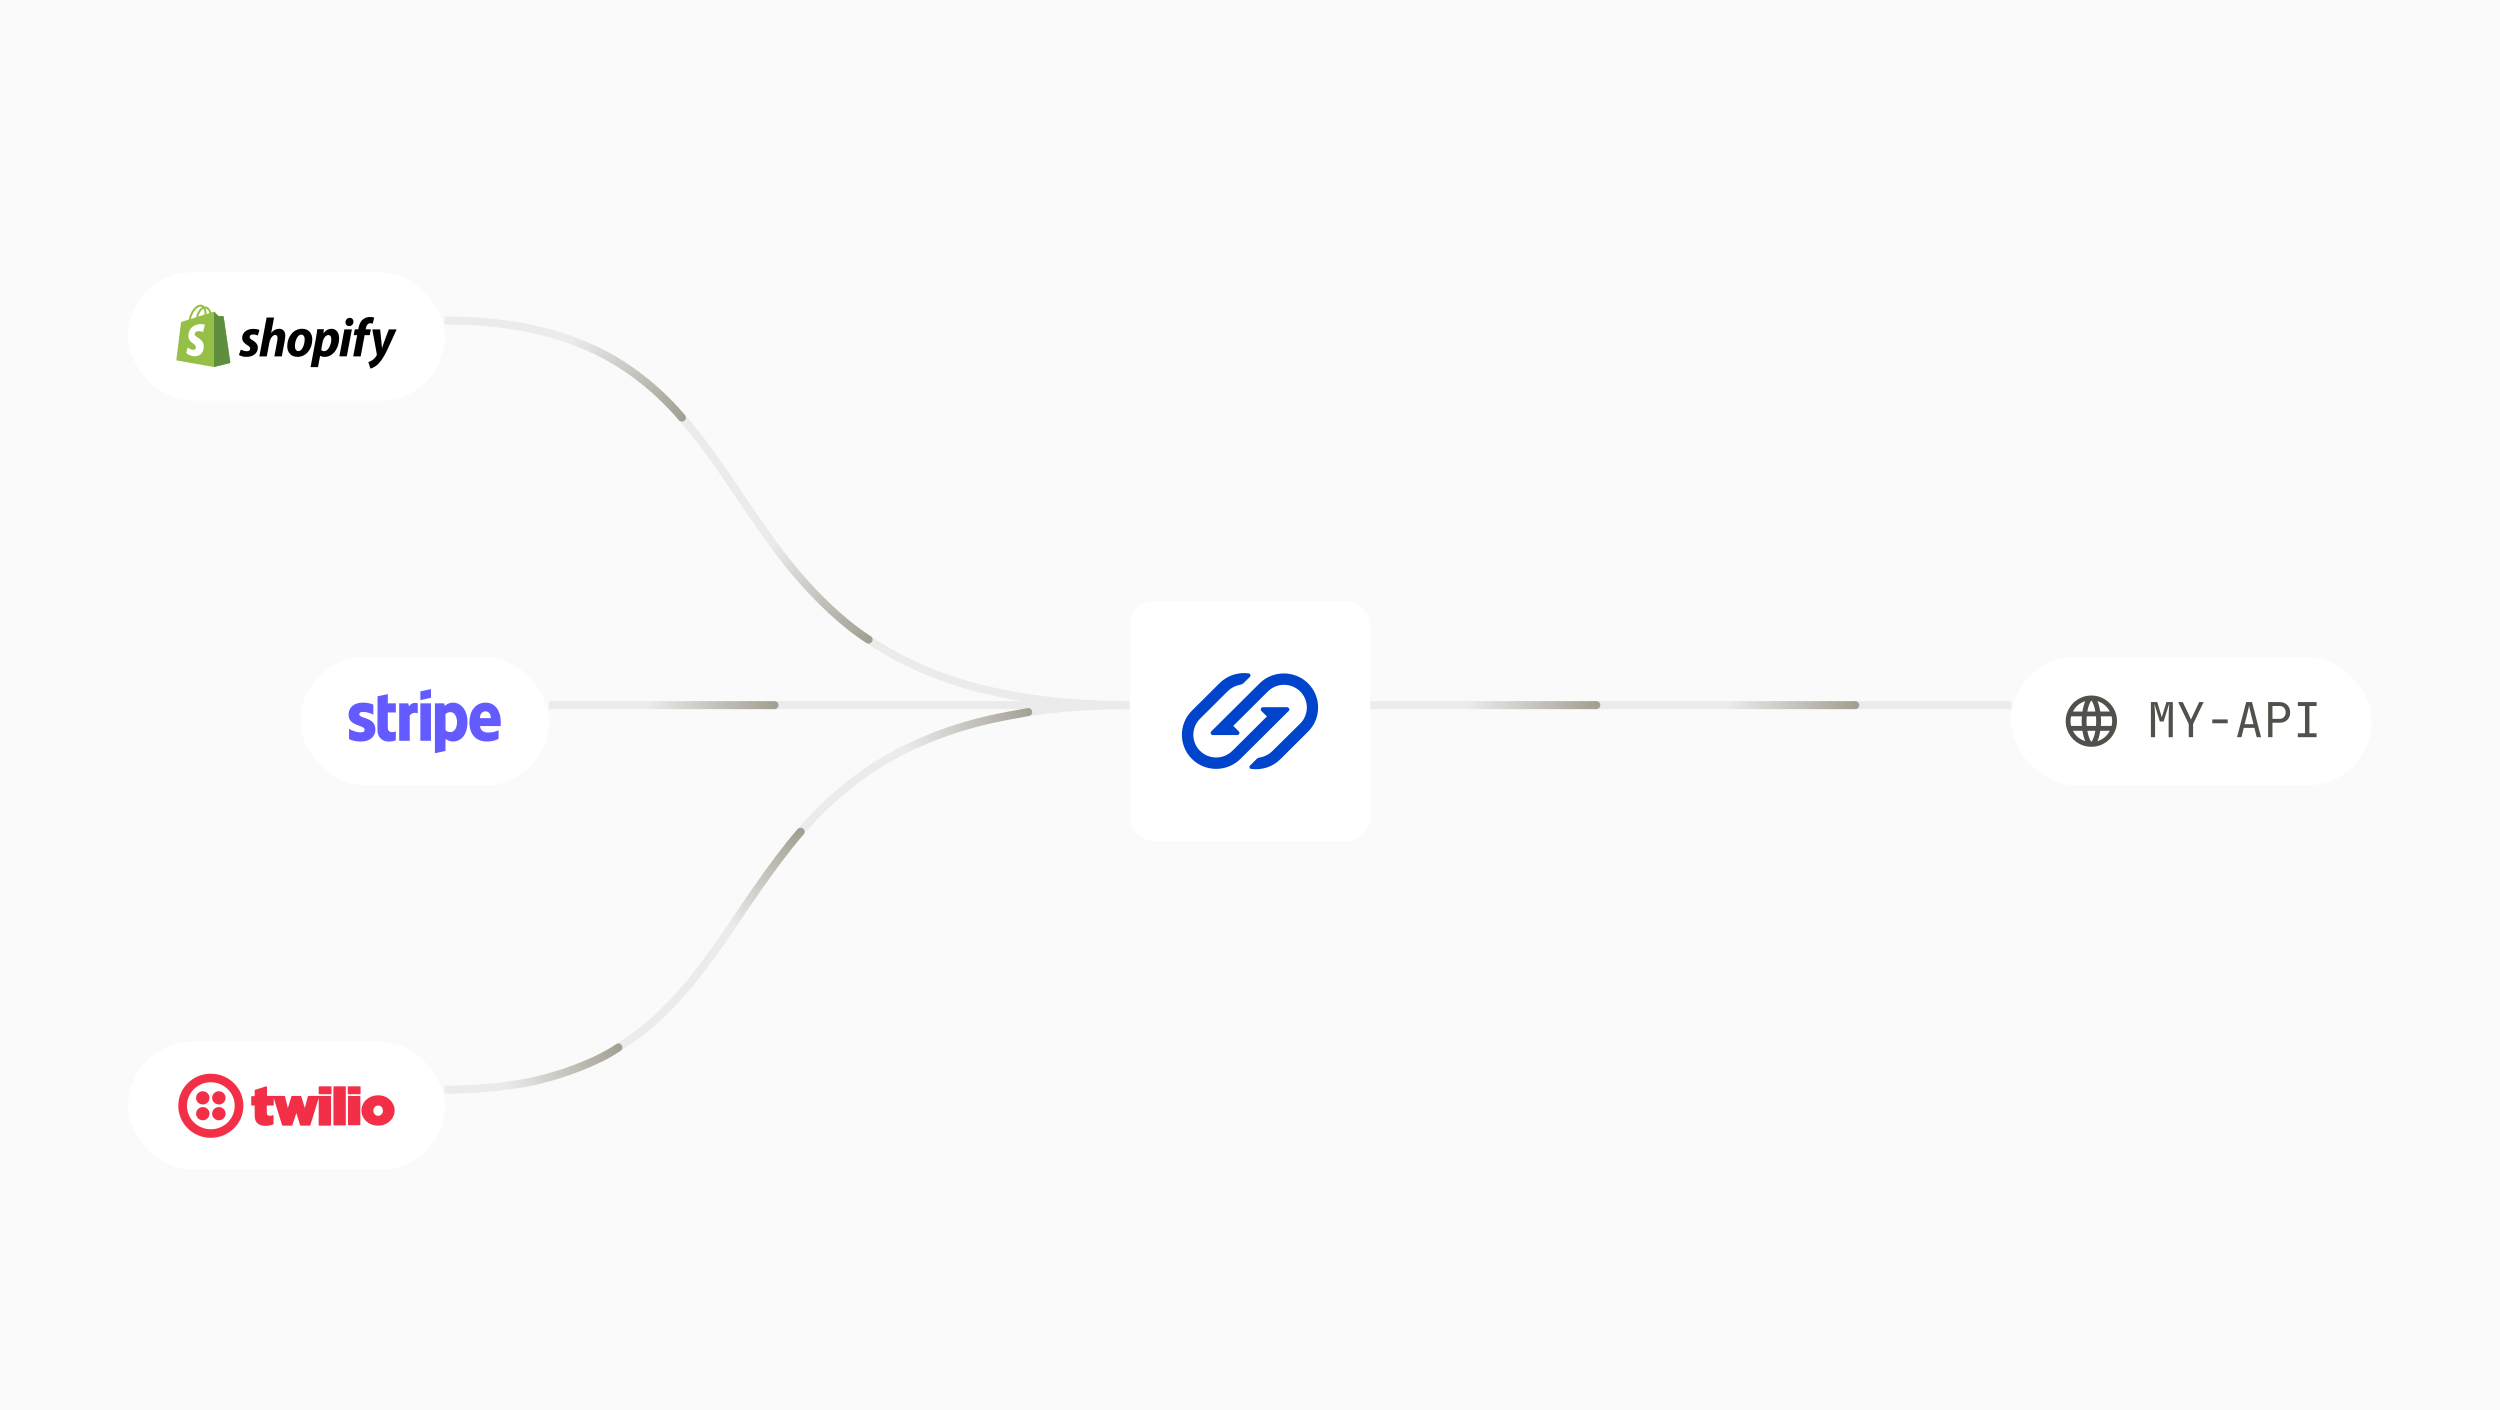 <svg width="624" height="352" viewBox="0 0 624 352" fill="none" xmlns="http://www.w3.org/2000/svg">
<rect width="624" height="352" fill="#FAFAFA"/>
<path d="M137 176H502" stroke="#EBEBEB" stroke-width="2"/>
<path d="M111 80C204.5 80 164.5 176 282 176" stroke="#EBEBEB" stroke-width="2"/>
<path d="M111 272C204.5 272 164.5 176 282 176" stroke="#EBEBEB" stroke-width="2"/>
<g filter="url(#filter0_dddi_252_14839)">
<rect x="282" y="146" width="60" height="60" rx="6" fill="white"/>
<path d="M321.29 172.521C321.483 172.521 321.676 172.665 321.773 172.857C321.869 173.049 321.821 173.289 321.676 173.433L309.611 185.429C306.281 188.739 300.828 188.739 297.498 185.429C294.167 182.118 294.167 176.696 297.498 173.385L304.447 166.475C306.426 164.508 309.128 163.74 311.686 164.076C311.879 164.124 312.024 164.22 312.121 164.412C312.169 164.604 312.121 164.796 311.976 164.94L310.432 166.475C310.19 166.715 309.901 166.859 309.611 166.907C308.453 167.099 307.343 167.627 306.474 168.491L299.524 175.4C297.304 177.607 297.304 181.206 299.524 183.413C301.744 185.621 305.364 185.621 307.584 183.413L316.223 174.824L314.823 173.433C314.678 173.289 314.63 173.049 314.727 172.857C314.823 172.665 315.016 172.521 315.209 172.521H321.29ZM308.839 179.479C309.032 179.479 309.225 179.335 309.322 179.143C309.418 178.951 309.37 178.711 309.225 178.567L307.825 177.176L316.464 168.587C318.684 166.379 322.304 166.379 324.524 168.587C326.744 170.794 326.744 174.393 324.524 176.6L317.526 183.509C316.657 184.373 315.547 184.901 314.389 185.093C314.051 185.141 313.762 185.285 313.568 185.525L312.024 187.06C311.879 187.204 311.831 187.396 311.879 187.588C311.928 187.78 312.121 187.924 312.314 187.924C314.872 188.26 317.574 187.492 319.553 185.525L326.502 178.615C329.833 175.304 329.833 169.882 326.502 166.571C323.172 163.261 317.719 163.261 314.389 166.571L302.324 178.567C302.179 178.711 302.131 178.951 302.227 179.143C302.324 179.335 302.517 179.479 302.71 179.479H308.839Z" fill="#0044CC"/>
</g>
<g filter="url(#filter1_dddi_252_14839)">
<rect x="32" y="64" width="79" height="32" rx="16" fill="white"/>
<g clip-path="url(#clip0_252_14839)">
<path d="M55.814 75.036C55.803 74.958 55.737 74.913 55.682 74.913C55.627 74.913 54.538 74.891 54.538 74.891C54.538 74.891 53.625 73.994 53.537 73.894C53.449 73.804 53.273 73.826 53.207 73.849C53.207 73.849 53.031 73.905 52.745 73.994C52.701 73.838 52.624 73.647 52.525 73.445C52.206 72.818 51.722 72.482 51.15 72.482C51.106 72.482 51.073 72.482 51.029 72.493C51.007 72.471 50.996 72.448 50.974 72.437C50.721 72.168 50.402 72.034 50.017 72.045C49.28 72.067 48.543 72.616 47.938 73.58C47.52 74.263 47.201 75.115 47.102 75.776C46.255 76.045 45.661 76.235 45.639 76.235C45.21 76.37 45.199 76.381 45.144 76.796C45.122 77.109 44 85.95 44 85.95L53.416 87.608L57.497 86.577C57.486 86.577 55.825 75.115 55.814 75.036ZM52.272 74.151C52.052 74.219 51.81 74.297 51.546 74.387C51.546 74.006 51.491 73.468 51.326 73.02C51.887 73.109 52.162 73.759 52.272 74.151ZM51.051 74.532C50.556 74.689 50.017 74.857 49.478 75.025C49.632 74.431 49.918 73.849 50.27 73.457C50.402 73.311 50.589 73.154 50.798 73.064C51.018 73.501 51.062 74.118 51.051 74.532ZM50.039 72.549C50.215 72.549 50.358 72.583 50.479 72.672C50.281 72.773 50.083 72.93 49.907 73.132C49.434 73.647 49.071 74.443 48.928 75.216C48.477 75.361 48.037 75.496 47.641 75.619C47.905 74.398 48.906 72.583 50.039 72.549Z" fill="#95BF47"/>
<path d="M55.68 74.913C55.625 74.913 54.536 74.891 54.536 74.891C54.536 74.891 53.623 73.994 53.535 73.894C53.502 73.86 53.458 73.838 53.414 73.838V87.608L57.495 86.577C57.495 86.577 55.834 75.115 55.823 75.036C55.801 74.958 55.735 74.913 55.68 74.913Z" fill="#5E8E3E"/>
<path d="M51.15 77.053L50.677 78.857C50.677 78.857 50.149 78.611 49.522 78.656C48.598 78.712 48.598 79.305 48.598 79.451C48.653 80.258 50.732 80.437 50.853 82.331C50.941 83.821 50.083 84.84 48.829 84.919C47.333 84.997 46.508 84.101 46.508 84.101L46.827 82.723C46.827 82.723 47.663 83.361 48.323 83.317C48.752 83.294 48.917 82.924 48.895 82.678C48.829 81.625 47.135 81.692 47.025 79.955C46.937 78.499 47.872 77.031 49.94 76.896C50.743 76.84 51.15 77.053 51.15 77.053Z" fill="white"/>
<path d="M63.018 80.896C62.545 80.639 62.303 80.415 62.303 80.112C62.303 79.731 62.644 79.484 63.172 79.484C63.788 79.484 64.338 79.742 64.338 79.742L64.767 78.398C64.767 78.398 64.371 78.084 63.205 78.084C61.577 78.084 60.444 79.036 60.444 80.37C60.444 81.132 60.972 81.703 61.676 82.118C62.248 82.442 62.446 82.678 62.446 83.025C62.446 83.384 62.16 83.675 61.632 83.675C60.851 83.675 60.103 83.26 60.103 83.26L59.641 84.605C59.641 84.605 60.323 85.076 61.478 85.076C63.15 85.076 64.36 84.235 64.36 82.723C64.349 81.905 63.744 81.322 63.018 80.896Z" fill="black"/>
<path d="M69.684 78.062C68.859 78.062 68.21 78.465 67.715 79.07L67.693 79.059L68.408 75.249H66.549L64.734 84.952H66.593L67.209 81.636C67.451 80.381 68.089 79.608 68.683 79.608C69.101 79.608 69.266 79.899 69.266 80.314C69.266 80.571 69.244 80.896 69.189 81.154L68.485 84.952H70.344L71.07 81.031C71.147 80.616 71.202 80.123 71.202 79.787C71.213 78.712 70.663 78.062 69.684 78.062Z" fill="black"/>
<path d="M75.424 78.061C73.18 78.061 71.695 80.123 71.695 82.42C71.695 83.888 72.586 85.076 74.258 85.076C76.458 85.076 77.943 83.07 77.943 80.717C77.954 79.361 77.173 78.061 75.424 78.061ZM74.511 83.63C73.873 83.63 73.609 83.081 73.609 82.386C73.609 81.3 74.159 79.529 75.171 79.529C75.831 79.529 76.051 80.112 76.051 80.672C76.051 81.837 75.49 83.63 74.511 83.63Z" fill="black"/>
<path d="M82.719 78.061C81.465 78.061 80.75 79.193 80.75 79.193H80.728L80.838 78.174H79.188C79.111 78.857 78.957 79.91 78.814 80.695L77.516 87.641H79.375L79.892 84.829H79.936C79.936 84.829 80.321 85.076 81.025 85.076C83.214 85.076 84.644 82.79 84.644 80.482C84.644 79.204 84.083 78.061 82.719 78.061ZM80.937 83.653C80.453 83.653 80.167 83.372 80.167 83.372L80.475 81.602C80.695 80.415 81.3 79.63 81.949 79.63C82.521 79.63 82.697 80.168 82.697 80.672C82.697 81.905 81.982 83.653 80.937 83.653Z" fill="black"/>
<path d="M87.301 75.339C86.707 75.339 86.234 75.821 86.234 76.437C86.234 76.997 86.586 77.389 87.114 77.389H87.136C87.719 77.389 88.214 76.986 88.225 76.291C88.225 75.742 87.862 75.339 87.301 75.339Z" fill="black"/>
<path d="M84.703 84.941H86.562L87.827 78.219H85.957L84.703 84.941Z" fill="black"/>
<path d="M92.564 78.207H91.266L91.332 77.894C91.442 77.244 91.816 76.672 92.443 76.672C92.773 76.672 93.037 76.773 93.037 76.773L93.4 75.283C93.4 75.283 93.081 75.115 92.388 75.115C91.728 75.115 91.068 75.305 90.562 75.742C89.924 76.291 89.627 77.087 89.484 77.894L89.429 78.207H88.56L88.285 79.641H89.154L88.164 84.952H90.023L91.013 79.641H92.3L92.564 78.207Z" fill="black"/>
<path d="M97.052 78.219C97.052 78.219 95.886 81.21 95.37 82.846H95.347C95.314 82.319 94.885 78.219 94.885 78.219H92.927L94.049 84.392C94.072 84.527 94.061 84.616 94.005 84.706C93.785 85.132 93.422 85.546 92.993 85.849C92.641 86.106 92.246 86.275 91.938 86.387L92.454 88C92.829 87.922 93.621 87.597 94.281 86.969C95.127 86.162 95.919 84.908 96.722 83.204L98.999 78.219H97.052Z" fill="black"/>
</g>
</g>
<g filter="url(#filter2_dddi_252_14839)">
<rect x="75" y="160" width="62" height="32" rx="16" fill="white"/>
<path fill-rule="evenodd" clip-rule="evenodd" d="M125 176.267C125 173.533 123.691 171.375 121.189 171.375C118.677 171.375 117.157 173.533 117.157 176.246C117.157 179.461 118.952 181.084 121.527 181.084C122.783 181.084 123.733 180.796 124.451 180.39V178.254C123.733 178.617 122.91 178.841 121.865 178.841C120.841 178.841 119.933 178.478 119.817 177.218H124.979C124.979 177.079 125 176.523 125 176.267ZM119.786 175.252C119.786 174.045 120.514 173.543 121.179 173.543C121.823 173.543 122.509 174.045 122.509 175.252H119.786ZM113.083 171.375C112.048 171.375 111.383 171.866 111.014 172.208L110.877 171.546H108.554V184L111.193 183.434L111.204 180.411C111.584 180.689 112.143 181.084 113.072 181.084C114.962 181.084 116.682 179.546 116.682 176.16C116.672 173.063 114.93 171.375 113.083 171.375ZM112.449 178.734C111.827 178.734 111.457 178.51 111.204 178.232L111.193 174.27C111.468 173.96 111.848 173.746 112.449 173.746C113.41 173.746 114.075 174.836 114.075 176.235C114.075 177.666 113.421 178.734 112.449 178.734ZM104.923 170.745L107.573 170.168V168L104.923 168.566V170.745ZM104.923 171.557H107.573V180.903H104.923V171.557ZM102.084 172.347L101.915 171.557H99.635V180.903H102.274V174.569C102.897 173.746 103.952 173.896 104.279 174.013V171.557C103.942 171.429 102.707 171.194 102.084 172.347ZM96.806 169.239L94.231 169.794L94.22 178.35C94.22 179.931 95.392 181.095 96.954 181.095C97.819 181.095 98.453 180.935 98.801 180.742V178.574C98.463 178.713 96.796 179.204 96.796 177.623V173.832H98.801V171.557H96.796L96.806 169.239ZM89.671 174.27C89.671 173.853 90.008 173.693 90.568 173.693C91.37 173.693 92.383 173.939 93.186 174.377V171.866C92.309 171.514 91.444 171.375 90.568 171.375C88.425 171.375 87 172.507 87 174.398C87 177.346 91.011 176.876 91.011 178.147C91.011 178.638 90.589 178.798 89.998 178.798C89.122 178.798 88.003 178.435 87.116 177.944V180.486C88.098 180.913 89.09 181.095 89.998 181.095C92.193 181.095 93.703 179.995 93.703 178.083C93.692 174.9 89.671 175.466 89.671 174.27Z" fill="#635BFF"/>
</g>
<g filter="url(#filter3_dddi_252_14839)">
<rect x="32" y="256" width="79" height="32" rx="16" fill="white"/>
<path d="M52.299 270.027C52.299 270.933 51.541 271.68 50.62 271.68C49.7 271.68 48.941 270.933 48.941 270.027C48.941 269.12 49.7 268.373 50.62 268.373C51.541 268.373 52.299 269.12 52.299 270.027ZM50.62 272.32C49.7 272.32 48.941 273.067 48.941 273.973C48.941 274.88 49.7 275.627 50.62 275.627C51.541 275.627 52.299 274.88 52.299 273.973C52.299 273.067 51.541 272.32 50.62 272.32ZM60.749 272C60.749 276.427 57.12 280 52.624 280C48.129 280 44.5 276.427 44.5 272C44.5 267.573 48.129 264 52.624 264C57.12 264 60.749 267.573 60.749 272ZM58.582 272C58.582 268.747 55.928 266.133 52.624 266.133C49.321 266.133 46.666 268.747 46.666 272C46.666 275.253 49.321 277.867 52.624 277.867C55.928 277.867 58.582 275.253 58.582 272ZM54.628 272.32C53.708 272.32 52.949 273.067 52.949 273.973C52.949 274.88 53.708 275.627 54.628 275.627C55.549 275.627 56.307 274.88 56.307 273.973C56.307 273.067 55.549 272.32 54.628 272.32ZM54.628 268.373C53.708 268.373 52.949 269.12 52.949 270.027C52.949 270.933 53.708 271.68 54.628 271.68C55.549 271.68 56.307 270.933 56.307 270.027C56.307 269.12 55.549 268.373 54.628 268.373ZM82.576 267.147C82.63 267.147 82.685 267.2 82.739 267.253V268.96C82.739 269.067 82.63 269.12 82.576 269.12H79.706C79.597 269.12 79.543 269.013 79.543 268.96V267.307C79.543 267.2 79.651 267.147 79.706 267.147H82.576ZM82.522 269.547H76.998C76.943 269.547 76.835 269.6 76.835 269.707L76.131 272.373L76.077 272.533L75.21 269.707C75.21 269.653 75.102 269.547 75.048 269.547H72.881C72.827 269.547 72.719 269.6 72.719 269.707L71.906 272.373L71.852 272.533L71.798 272.373L71.473 271.04L71.148 269.707C71.148 269.653 71.04 269.547 70.986 269.547H66.653V267.253C66.653 267.2 66.544 267.093 66.436 267.147L63.728 268C63.619 268 63.565 268.053 63.565 268.16V269.6H62.861C62.807 269.6 62.699 269.653 62.699 269.76V271.787C62.699 271.84 62.753 271.947 62.861 271.947H63.565V274.453C63.565 276.213 64.54 277.013 66.328 277.013C67.086 277.013 67.79 276.853 68.277 276.587V274.453C68.277 274.347 68.169 274.293 68.115 274.347C67.844 274.453 67.573 274.507 67.357 274.507C66.869 274.507 66.598 274.293 66.598 273.76V271.947H68.169C68.223 271.947 68.332 271.893 68.332 271.787V270.08L70.39 276.8C70.39 276.853 70.498 276.96 70.552 276.96H72.827C72.881 276.96 72.99 276.907 72.99 276.8L73.964 273.813L74.452 275.36L74.885 276.8C74.885 276.853 74.993 276.96 75.048 276.96H77.323C77.377 276.96 77.485 276.907 77.485 276.8L79.543 270.08V276.8C79.543 276.853 79.597 276.96 79.706 276.96H82.468C82.522 276.96 82.63 276.907 82.63 276.8V269.707C82.63 269.653 82.576 269.547 82.522 269.547ZM86.151 267.147H83.389C83.335 267.147 83.226 267.2 83.226 267.307V276.747C83.226 276.8 83.28 276.907 83.389 276.907H86.151C86.205 276.907 86.313 276.853 86.313 276.747V267.253C86.313 267.2 86.259 267.147 86.151 267.147ZM89.834 267.147H86.963C86.909 267.147 86.801 267.2 86.801 267.307V268.96C86.801 269.013 86.855 269.12 86.963 269.12H89.834C89.888 269.12 89.996 269.067 89.996 268.96V267.253C89.996 267.2 89.942 267.147 89.834 267.147ZM89.78 269.547H87.018C86.963 269.547 86.855 269.6 86.855 269.707V276.693C86.855 276.747 86.909 276.853 87.018 276.853H89.78C89.834 276.853 89.942 276.8 89.942 276.693V269.707C89.942 269.653 89.888 269.547 89.78 269.547ZM98.5 273.173C98.5 275.2 96.767 276.96 94.329 276.96C91.946 276.96 90.213 275.2 90.213 273.173C90.213 271.147 91.946 269.387 94.384 269.387C96.767 269.387 98.5 271.147 98.5 273.173ZM95.575 273.227C95.575 272.48 95.034 271.893 94.384 271.947C93.68 271.947 93.192 272.533 93.192 273.227C93.192 273.92 93.734 274.507 94.384 274.507C95.088 274.507 95.575 273.92 95.575 273.227Z" fill="#F22F46"/>
</g>
<g filter="url(#filter4_dddi_252_14839)">
<rect x="502" y="160" width="90" height="32" rx="16" fill="white"/>
<mask id="mask0_252_14839" style="mask-type:alpha" maskUnits="userSpaceOnUse" x="514" y="168" width="16" height="16">
<rect x="514" y="168" width="16" height="16" fill="#D9D9D9"/>
</mask>
<g mask="url(#mask0_252_14839)">
<path d="M522.002 182.4C521.124 182.4 520.296 182.233 519.518 181.9C518.74 181.567 518.06 181.108 517.477 180.525C516.893 179.942 516.435 179.261 516.102 178.483C515.768 177.706 515.602 176.878 515.602 176C515.602 175.111 515.768 174.281 516.102 173.508C516.435 172.736 516.893 172.058 517.477 171.475C518.06 170.892 518.74 170.433 519.518 170.1C520.296 169.767 521.124 169.6 522.002 169.6C522.89 169.6 523.721 169.767 524.493 170.1C525.265 170.433 525.943 170.892 526.527 171.475C527.11 172.058 527.568 172.736 527.902 173.508C528.235 174.281 528.402 175.111 528.402 176C528.402 176.878 528.235 177.706 527.902 178.483C527.568 179.261 527.11 179.942 526.527 180.525C525.943 181.108 525.265 181.567 524.493 181.9C523.721 182.233 522.89 182.4 522.002 182.4ZM522.002 181.15C522.19 180.961 522.379 180.608 522.568 180.092C522.757 179.575 522.902 179.011 523.002 178.4H521.002C521.102 179.011 521.246 179.575 521.435 180.092C521.624 180.608 521.813 180.961 522.002 181.15ZM520.485 180.983C520.329 180.65 520.193 180.267 520.077 179.833C519.96 179.4 519.863 178.922 519.785 178.4H517.402C517.724 179.033 518.152 179.575 518.685 180.025C519.218 180.475 519.818 180.794 520.485 180.983ZM523.518 180.983C524.185 180.794 524.785 180.475 525.318 180.025C525.852 179.575 526.279 179.033 526.602 178.4H524.218C524.14 178.922 524.043 179.4 523.927 179.833C523.81 180.267 523.674 180.65 523.518 180.983ZM516.952 177.2H519.635C519.613 176.989 519.599 176.781 519.593 176.575C519.588 176.369 519.585 176.167 519.585 175.967C519.585 175.767 519.588 175.569 519.593 175.375C519.599 175.181 519.613 174.989 519.635 174.8H516.952C516.896 175.011 516.857 175.214 516.835 175.408C516.813 175.603 516.802 175.8 516.802 176C516.802 176.2 516.813 176.397 516.835 176.592C516.857 176.786 516.896 176.989 516.952 177.2ZM520.852 177.2H523.152C523.174 176.978 523.188 176.769 523.193 176.575C523.199 176.381 523.202 176.189 523.202 176C523.202 175.811 523.199 175.617 523.193 175.417C523.188 175.217 523.174 175.011 523.152 174.8H520.852C520.829 175.011 520.815 175.217 520.81 175.417C520.804 175.617 520.802 175.811 520.802 176C520.802 176.189 520.804 176.383 520.81 176.583C520.815 176.783 520.829 176.989 520.852 177.2ZM524.368 177.2H527.052C527.107 176.989 527.146 176.786 527.168 176.592C527.19 176.397 527.202 176.2 527.202 176C527.202 175.8 527.19 175.6 527.168 175.4C527.146 175.2 527.107 175 527.052 174.8H524.368C524.39 175.011 524.404 175.219 524.41 175.425C524.415 175.631 524.418 175.833 524.418 176.033C524.418 176.233 524.415 176.431 524.41 176.625C524.404 176.819 524.39 177.011 524.368 177.2ZM524.218 173.6H526.602C526.279 172.967 525.852 172.425 525.318 171.975C524.785 171.525 524.185 171.206 523.518 171.017C523.674 171.35 523.81 171.733 523.927 172.167C524.043 172.6 524.14 173.078 524.218 173.6ZM521.002 173.6H523.002C522.902 172.989 522.757 172.425 522.568 171.908C522.379 171.392 522.19 171.039 522.002 170.85C521.813 171.039 521.624 171.392 521.435 171.908C521.246 172.425 521.102 172.989 521.002 173.6ZM517.402 173.6H519.785C519.863 173.078 519.96 172.6 520.077 172.167C520.193 171.733 520.329 171.35 520.485 171.017C519.818 171.206 519.218 171.525 518.685 171.975C518.152 172.425 517.724 172.967 517.402 173.6Z" fill="#52504A"/>
</g>
<path d="M536.864 180V171.24H538.46L539.576 175.032L540.74 171.24H542.336V180H541.292V175.86C541.292 175.468 541.296 175.02 541.304 174.516C541.32 174.004 541.34 173.488 541.364 172.968C541.388 172.448 541.416 171.98 541.448 171.564L540.032 176.088H539.096L537.74 171.672C537.804 172.264 537.848 172.912 537.872 173.616C537.896 174.32 537.908 175.068 537.908 175.86V180H536.864ZM546.315 180V176.724L543.675 171.24H544.827L546.531 174.84C546.627 175.04 546.703 175.212 546.759 175.356C546.815 175.492 546.851 175.592 546.867 175.656C546.883 175.592 546.919 175.492 546.975 175.356C547.039 175.212 547.119 175.04 547.215 174.84L548.919 171.24H550.035L547.395 176.724V180H546.315ZM552.191 176.52V175.56H556.031V176.52H552.191ZM558.366 180L560.646 171.24H562.098L564.366 180H563.274L562.698 177.672H560.046L559.47 180H558.366ZM560.262 176.76H562.47L561.798 174.06C561.67 173.548 561.57 173.12 561.498 172.776C561.426 172.432 561.382 172.208 561.366 172.104C561.35 172.208 561.306 172.432 561.234 172.776C561.162 173.12 561.062 173.544 560.934 174.048L560.262 176.76ZM566.125 180V171.24H568.945C569.761 171.24 570.409 171.476 570.889 171.948C571.377 172.412 571.621 173.036 571.621 173.82C571.621 174.604 571.377 175.232 570.889 175.704C570.409 176.168 569.761 176.4 568.945 176.4H567.205V180H566.125ZM567.205 175.428H568.945C569.417 175.428 569.793 175.284 570.073 174.996C570.361 174.7 570.505 174.308 570.505 173.82C570.505 173.324 570.361 172.932 570.073 172.644C569.793 172.356 569.417 172.212 568.945 172.212H567.205V175.428ZM573.537 180V179.016H575.325V172.224H573.537V171.24H578.217V172.224H576.429V179.016H578.217V180H573.537Z" fill="#52504A"/>
</g>
<path d="M142.625 84.922C154.198 88.959 163.417 96.295 170.199 104.222" stroke="url(#paint0_linear_252_14839)" stroke-width="2" stroke-linecap="round"/>
<path d="M125.352 271.145C134.663 270.488 148.451 265.669 154.34 261.444" stroke="url(#paint1_linear_252_14839)" stroke-width="2" stroke-linecap="round"/>
<path d="M192.75 135.348C196.845 141.445 206.983 153.428 216.806 159.651" stroke="url(#paint2_linear_252_14839)" stroke-width="2" stroke-linecap="round"/>
<path d="M180.023 235.036C183.359 230.207 192.657 215.809 199.835 207.601" stroke="url(#paint3_linear_252_14839)" stroke-width="2" stroke-linecap="round"/>
<path d="M223.594 188.26C238.477 180.321 250.933 178.877 256.644 177.723" stroke="url(#paint4_linear_252_14839)" stroke-width="2" stroke-linecap="round"/>
<path d="M161.312 176H193.313" stroke="url(#paint5_linear_252_14839)" stroke-width="2" stroke-linecap="round"/>
<path d="M366.43 176H398.43" stroke="url(#paint6_linear_252_14839)" stroke-width="2" stroke-linecap="round"/>
<path d="M431.07 176H463.07" stroke="url(#paint7_linear_252_14839)" stroke-width="2" stroke-linecap="round"/>
<defs>
<filter id="filter0_dddi_252_14839" x="274" y="142" width="76" height="76" filterUnits="userSpaceOnUse" color-interpolation-filters="sRGB">
<feFlood flood-opacity="0" result="BackgroundImageFix"/>
<feColorMatrix in="SourceAlpha" type="matrix" values="0 0 0 0 0 0 0 0 0 0 0 0 0 0 0 0 0 0 127 0" result="hardAlpha"/>
<feOffset dy="4"/>
<feGaussianBlur stdDeviation="4"/>
<feComposite in2="hardAlpha" operator="out"/>
<feColorMatrix type="matrix" values="0 0 0 0 0 0 0 0 0 0.267 0 0 0 0 0.8 0 0 0 0.16 0"/>
<feBlend mode="normal" in2="BackgroundImageFix" result="effect1_dropShadow_252_14839"/>
<feColorMatrix in="SourceAlpha" type="matrix" values="0 0 0 0 0 0 0 0 0 0 0 0 0 0 0 0 0 0 127 0" result="hardAlpha"/>
<feOffset dy="2"/>
<feGaussianBlur stdDeviation="2"/>
<feComposite in2="hardAlpha" operator="out"/>
<feColorMatrix type="matrix" values="0 0 0 0 0 0 0 0 0 0.267 0 0 0 0 0.8 0 0 0 0.16 0"/>
<feBlend mode="normal" in2="effect1_dropShadow_252_14839" result="effect2_dropShadow_252_14839"/>
<feColorMatrix in="SourceAlpha" type="matrix" values="0 0 0 0 0 0 0 0 0 0 0 0 0 0 0 0 0 0 127 0" result="hardAlpha"/>
<feMorphology radius="1" operator="dilate" in="SourceAlpha" result="effect3_dropShadow_252_14839"/>
<feOffset/>
<feComposite in2="hardAlpha" operator="out"/>
<feColorMatrix type="matrix" values="0 0 0 0 0 0 0 0 0 0.267 0 0 0 0 0.8 0 0 0 0.16 0"/>
<feBlend mode="normal" in2="effect2_dropShadow_252_14839" result="effect3_dropShadow_252_14839"/>
<feBlend mode="normal" in="SourceGraphic" in2="effect3_dropShadow_252_14839" result="shape"/>
<feColorMatrix in="SourceAlpha" type="matrix" values="0 0 0 0 0 0 0 0 0 0 0 0 0 0 0 0 0 0 127 0" result="hardAlpha"/>
<feOffset dy="-2"/>
<feComposite in2="hardAlpha" operator="arithmetic" k2="-1" k3="1"/>
<feColorMatrix type="matrix" values="0 0 0 0 0 0 0 0 0 0.267 0 0 0 0 0.8 0 0 0 0.08 0"/>
<feBlend mode="normal" in2="shape" result="effect4_innerShadow_252_14839"/>
</filter>
<filter id="filter1_dddi_252_14839" x="24" y="60" width="95" height="48" filterUnits="userSpaceOnUse" color-interpolation-filters="sRGB">
<feFlood flood-opacity="0" result="BackgroundImageFix"/>
<feColorMatrix in="SourceAlpha" type="matrix" values="0 0 0 0 0 0 0 0 0 0 0 0 0 0 0 0 0 0 127 0" result="hardAlpha"/>
<feOffset dy="4"/>
<feGaussianBlur stdDeviation="4"/>
<feComposite in2="hardAlpha" operator="out"/>
<feColorMatrix type="matrix" values="0 0 0 0 0 0 0 0 0 0 0 0 0 0 0 0 0 0 0.08 0"/>
<feBlend mode="normal" in2="BackgroundImageFix" result="effect1_dropShadow_252_14839"/>
<feColorMatrix in="SourceAlpha" type="matrix" values="0 0 0 0 0 0 0 0 0 0 0 0 0 0 0 0 0 0 127 0" result="hardAlpha"/>
<feOffset dy="2"/>
<feGaussianBlur stdDeviation="2"/>
<feComposite in2="hardAlpha" operator="out"/>
<feColorMatrix type="matrix" values="0 0 0 0 0 0 0 0 0 0 0 0 0 0 0 0 0 0 0.08 0"/>
<feBlend mode="normal" in2="effect1_dropShadow_252_14839" result="effect2_dropShadow_252_14839"/>
<feColorMatrix in="SourceAlpha" type="matrix" values="0 0 0 0 0 0 0 0 0 0 0 0 0 0 0 0 0 0 127 0" result="hardAlpha"/>
<feMorphology radius="1" operator="dilate" in="SourceAlpha" result="effect3_dropShadow_252_14839"/>
<feOffset/>
<feComposite in2="hardAlpha" operator="out"/>
<feColorMatrix type="matrix" values="0 0 0 0 0 0 0 0 0 0 0 0 0 0 0 0 0 0 0.08 0"/>
<feBlend mode="normal" in2="effect2_dropShadow_252_14839" result="effect3_dropShadow_252_14839"/>
<feBlend mode="normal" in="SourceGraphic" in2="effect3_dropShadow_252_14839" result="shape"/>
<feColorMatrix in="SourceAlpha" type="matrix" values="0 0 0 0 0 0 0 0 0 0 0 0 0 0 0 0 0 0 127 0" result="hardAlpha"/>
<feOffset dy="-2"/>
<feComposite in2="hardAlpha" operator="arithmetic" k2="-1" k3="1"/>
<feColorMatrix type="matrix" values="0 0 0 0 0 0 0 0 0 0 0 0 0 0 0 0 0 0 0.04 0"/>
<feBlend mode="normal" in2="shape" result="effect4_innerShadow_252_14839"/>
</filter>
<filter id="filter2_dddi_252_14839" x="67" y="156" width="78" height="48" filterUnits="userSpaceOnUse" color-interpolation-filters="sRGB">
<feFlood flood-opacity="0" result="BackgroundImageFix"/>
<feColorMatrix in="SourceAlpha" type="matrix" values="0 0 0 0 0 0 0 0 0 0 0 0 0 0 0 0 0 0 127 0" result="hardAlpha"/>
<feOffset dy="4"/>
<feGaussianBlur stdDeviation="4"/>
<feComposite in2="hardAlpha" operator="out"/>
<feColorMatrix type="matrix" values="0 0 0 0 0 0 0 0 0 0 0 0 0 0 0 0 0 0 0.08 0"/>
<feBlend mode="normal" in2="BackgroundImageFix" result="effect1_dropShadow_252_14839"/>
<feColorMatrix in="SourceAlpha" type="matrix" values="0 0 0 0 0 0 0 0 0 0 0 0 0 0 0 0 0 0 127 0" result="hardAlpha"/>
<feOffset dy="2"/>
<feGaussianBlur stdDeviation="2"/>
<feComposite in2="hardAlpha" operator="out"/>
<feColorMatrix type="matrix" values="0 0 0 0 0 0 0 0 0 0 0 0 0 0 0 0 0 0 0.08 0"/>
<feBlend mode="normal" in2="effect1_dropShadow_252_14839" result="effect2_dropShadow_252_14839"/>
<feColorMatrix in="SourceAlpha" type="matrix" values="0 0 0 0 0 0 0 0 0 0 0 0 0 0 0 0 0 0 127 0" result="hardAlpha"/>
<feMorphology radius="1" operator="dilate" in="SourceAlpha" result="effect3_dropShadow_252_14839"/>
<feOffset/>
<feComposite in2="hardAlpha" operator="out"/>
<feColorMatrix type="matrix" values="0 0 0 0 0 0 0 0 0 0 0 0 0 0 0 0 0 0 0.08 0"/>
<feBlend mode="normal" in2="effect2_dropShadow_252_14839" result="effect3_dropShadow_252_14839"/>
<feBlend mode="normal" in="SourceGraphic" in2="effect3_dropShadow_252_14839" result="shape"/>
<feColorMatrix in="SourceAlpha" type="matrix" values="0 0 0 0 0 0 0 0 0 0 0 0 0 0 0 0 0 0 127 0" result="hardAlpha"/>
<feOffset dy="-2"/>
<feComposite in2="hardAlpha" operator="arithmetic" k2="-1" k3="1"/>
<feColorMatrix type="matrix" values="0 0 0 0 0 0 0 0 0 0 0 0 0 0 0 0 0 0 0.04 0"/>
<feBlend mode="normal" in2="shape" result="effect4_innerShadow_252_14839"/>
</filter>
<filter id="filter3_dddi_252_14839" x="24" y="252" width="95" height="48" filterUnits="userSpaceOnUse" color-interpolation-filters="sRGB">
<feFlood flood-opacity="0" result="BackgroundImageFix"/>
<feColorMatrix in="SourceAlpha" type="matrix" values="0 0 0 0 0 0 0 0 0 0 0 0 0 0 0 0 0 0 127 0" result="hardAlpha"/>
<feOffset dy="4"/>
<feGaussianBlur stdDeviation="4"/>
<feComposite in2="hardAlpha" operator="out"/>
<feColorMatrix type="matrix" values="0 0 0 0 0 0 0 0 0 0 0 0 0 0 0 0 0 0 0.08 0"/>
<feBlend mode="normal" in2="BackgroundImageFix" result="effect1_dropShadow_252_14839"/>
<feColorMatrix in="SourceAlpha" type="matrix" values="0 0 0 0 0 0 0 0 0 0 0 0 0 0 0 0 0 0 127 0" result="hardAlpha"/>
<feOffset dy="2"/>
<feGaussianBlur stdDeviation="2"/>
<feComposite in2="hardAlpha" operator="out"/>
<feColorMatrix type="matrix" values="0 0 0 0 0 0 0 0 0 0 0 0 0 0 0 0 0 0 0.08 0"/>
<feBlend mode="normal" in2="effect1_dropShadow_252_14839" result="effect2_dropShadow_252_14839"/>
<feColorMatrix in="SourceAlpha" type="matrix" values="0 0 0 0 0 0 0 0 0 0 0 0 0 0 0 0 0 0 127 0" result="hardAlpha"/>
<feMorphology radius="1" operator="dilate" in="SourceAlpha" result="effect3_dropShadow_252_14839"/>
<feOffset/>
<feComposite in2="hardAlpha" operator="out"/>
<feColorMatrix type="matrix" values="0 0 0 0 0 0 0 0 0 0 0 0 0 0 0 0 0 0 0.08 0"/>
<feBlend mode="normal" in2="effect2_dropShadow_252_14839" result="effect3_dropShadow_252_14839"/>
<feBlend mode="normal" in="SourceGraphic" in2="effect3_dropShadow_252_14839" result="shape"/>
<feColorMatrix in="SourceAlpha" type="matrix" values="0 0 0 0 0 0 0 0 0 0 0 0 0 0 0 0 0 0 127 0" result="hardAlpha"/>
<feOffset dy="-2"/>
<feComposite in2="hardAlpha" operator="arithmetic" k2="-1" k3="1"/>
<feColorMatrix type="matrix" values="0 0 0 0 0 0 0 0 0 0 0 0 0 0 0 0 0 0 0.04 0"/>
<feBlend mode="normal" in2="shape" result="effect4_innerShadow_252_14839"/>
</filter>
<filter id="filter4_dddi_252_14839" x="494" y="156" width="106" height="48" filterUnits="userSpaceOnUse" color-interpolation-filters="sRGB">
<feFlood flood-opacity="0" result="BackgroundImageFix"/>
<feColorMatrix in="SourceAlpha" type="matrix" values="0 0 0 0 0 0 0 0 0 0 0 0 0 0 0 0 0 0 127 0" result="hardAlpha"/>
<feOffset dy="4"/>
<feGaussianBlur stdDeviation="4"/>
<feComposite in2="hardAlpha" operator="out"/>
<feColorMatrix type="matrix" values="0 0 0 0 0 0 0 0 0 0 0 0 0 0 0 0 0 0 0.08 0"/>
<feBlend mode="normal" in2="BackgroundImageFix" result="effect1_dropShadow_252_14839"/>
<feColorMatrix in="SourceAlpha" type="matrix" values="0 0 0 0 0 0 0 0 0 0 0 0 0 0 0 0 0 0 127 0" result="hardAlpha"/>
<feOffset dy="2"/>
<feGaussianBlur stdDeviation="2"/>
<feComposite in2="hardAlpha" operator="out"/>
<feColorMatrix type="matrix" values="0 0 0 0 0 0 0 0 0 0 0 0 0 0 0 0 0 0 0.08 0"/>
<feBlend mode="normal" in2="effect1_dropShadow_252_14839" result="effect2_dropShadow_252_14839"/>
<feColorMatrix in="SourceAlpha" type="matrix" values="0 0 0 0 0 0 0 0 0 0 0 0 0 0 0 0 0 0 127 0" result="hardAlpha"/>
<feMorphology radius="1" operator="dilate" in="SourceAlpha" result="effect3_dropShadow_252_14839"/>
<feOffset/>
<feComposite in2="hardAlpha" operator="out"/>
<feColorMatrix type="matrix" values="0 0 0 0 0 0 0 0 0 0 0 0 0 0 0 0 0 0 0.08 0"/>
<feBlend mode="normal" in2="effect2_dropShadow_252_14839" result="effect3_dropShadow_252_14839"/>
<feBlend mode="normal" in="SourceGraphic" in2="effect3_dropShadow_252_14839" result="shape"/>
<feColorMatrix in="SourceAlpha" type="matrix" values="0 0 0 0 0 0 0 0 0 0 0 0 0 0 0 0 0 0 127 0" result="hardAlpha"/>
<feOffset dy="-2"/>
<feComposite in2="hardAlpha" operator="arithmetic" k2="-1" k3="1"/>
<feColorMatrix type="matrix" values="0 0 0 0 0 0 0 0 0 0 0 0 0 0 0 0 0 0 0.04 0"/>
<feBlend mode="normal" in2="shape" result="effect4_innerShadow_252_14839"/>
</filter>
<linearGradient id="paint0_linear_252_14839" x1="170.576" y1="104.222" x2="142.625" y2="84.922" gradientUnits="userSpaceOnUse">
<stop stop-color="#A3A093"/>
<stop offset="1" stop-color="#A3A093" stop-opacity="0"/>
</linearGradient>
<linearGradient id="paint1_linear_252_14839" x1="154.576" y1="260.779" x2="125.953" y2="271.145" gradientUnits="userSpaceOnUse">
<stop stop-color="#A3A093"/>
<stop offset="1" stop-color="#A3A093" stop-opacity="0"/>
</linearGradient>
<linearGradient id="paint2_linear_252_14839" x1="216.806" y1="159.651" x2="192.75" y2="135.348" gradientUnits="userSpaceOnUse">
<stop stop-color="#A3A093"/>
<stop offset="1" stop-color="#A3A093" stop-opacity="0"/>
</linearGradient>
<linearGradient id="paint3_linear_252_14839" x1="200.806" y1="208.349" x2="182.477" y2="231.408" gradientUnits="userSpaceOnUse">
<stop stop-color="#A3A093"/>
<stop offset="1" stop-color="#A3A093" stop-opacity="0"/>
</linearGradient>
<linearGradient id="paint4_linear_252_14839" x1="258.041" y1="178.681" x2="226.156" y2="188.26" gradientUnits="userSpaceOnUse">
<stop stop-color="#A3A093"/>
<stop offset="1" stop-color="#A3A093" stop-opacity="0"/>
</linearGradient>
<linearGradient id="paint5_linear_252_14839" x1="161.312" y1="176.5" x2="193.312" y2="176.5" gradientUnits="userSpaceOnUse">
<stop stop-color="#A3A093" stop-opacity="0"/>
<stop offset="1" stop-color="#A3A093"/>
</linearGradient>
<linearGradient id="paint6_linear_252_14839" x1="366.43" y1="176.5" x2="398.43" y2="176.5" gradientUnits="userSpaceOnUse">
<stop stop-color="#A3A093" stop-opacity="0"/>
<stop offset="1" stop-color="#A3A093"/>
</linearGradient>
<linearGradient id="paint7_linear_252_14839" x1="431.07" y1="176.5" x2="463.07" y2="176.5" gradientUnits="userSpaceOnUse">
<stop stop-color="#A3A093" stop-opacity="0"/>
<stop offset="1" stop-color="#A3A093"/>
</linearGradient>
<clipPath id="clip0_252_14839">
<rect width="55" height="16" fill="white" transform="translate(44 72)"/>
</clipPath>
</defs>
</svg>
